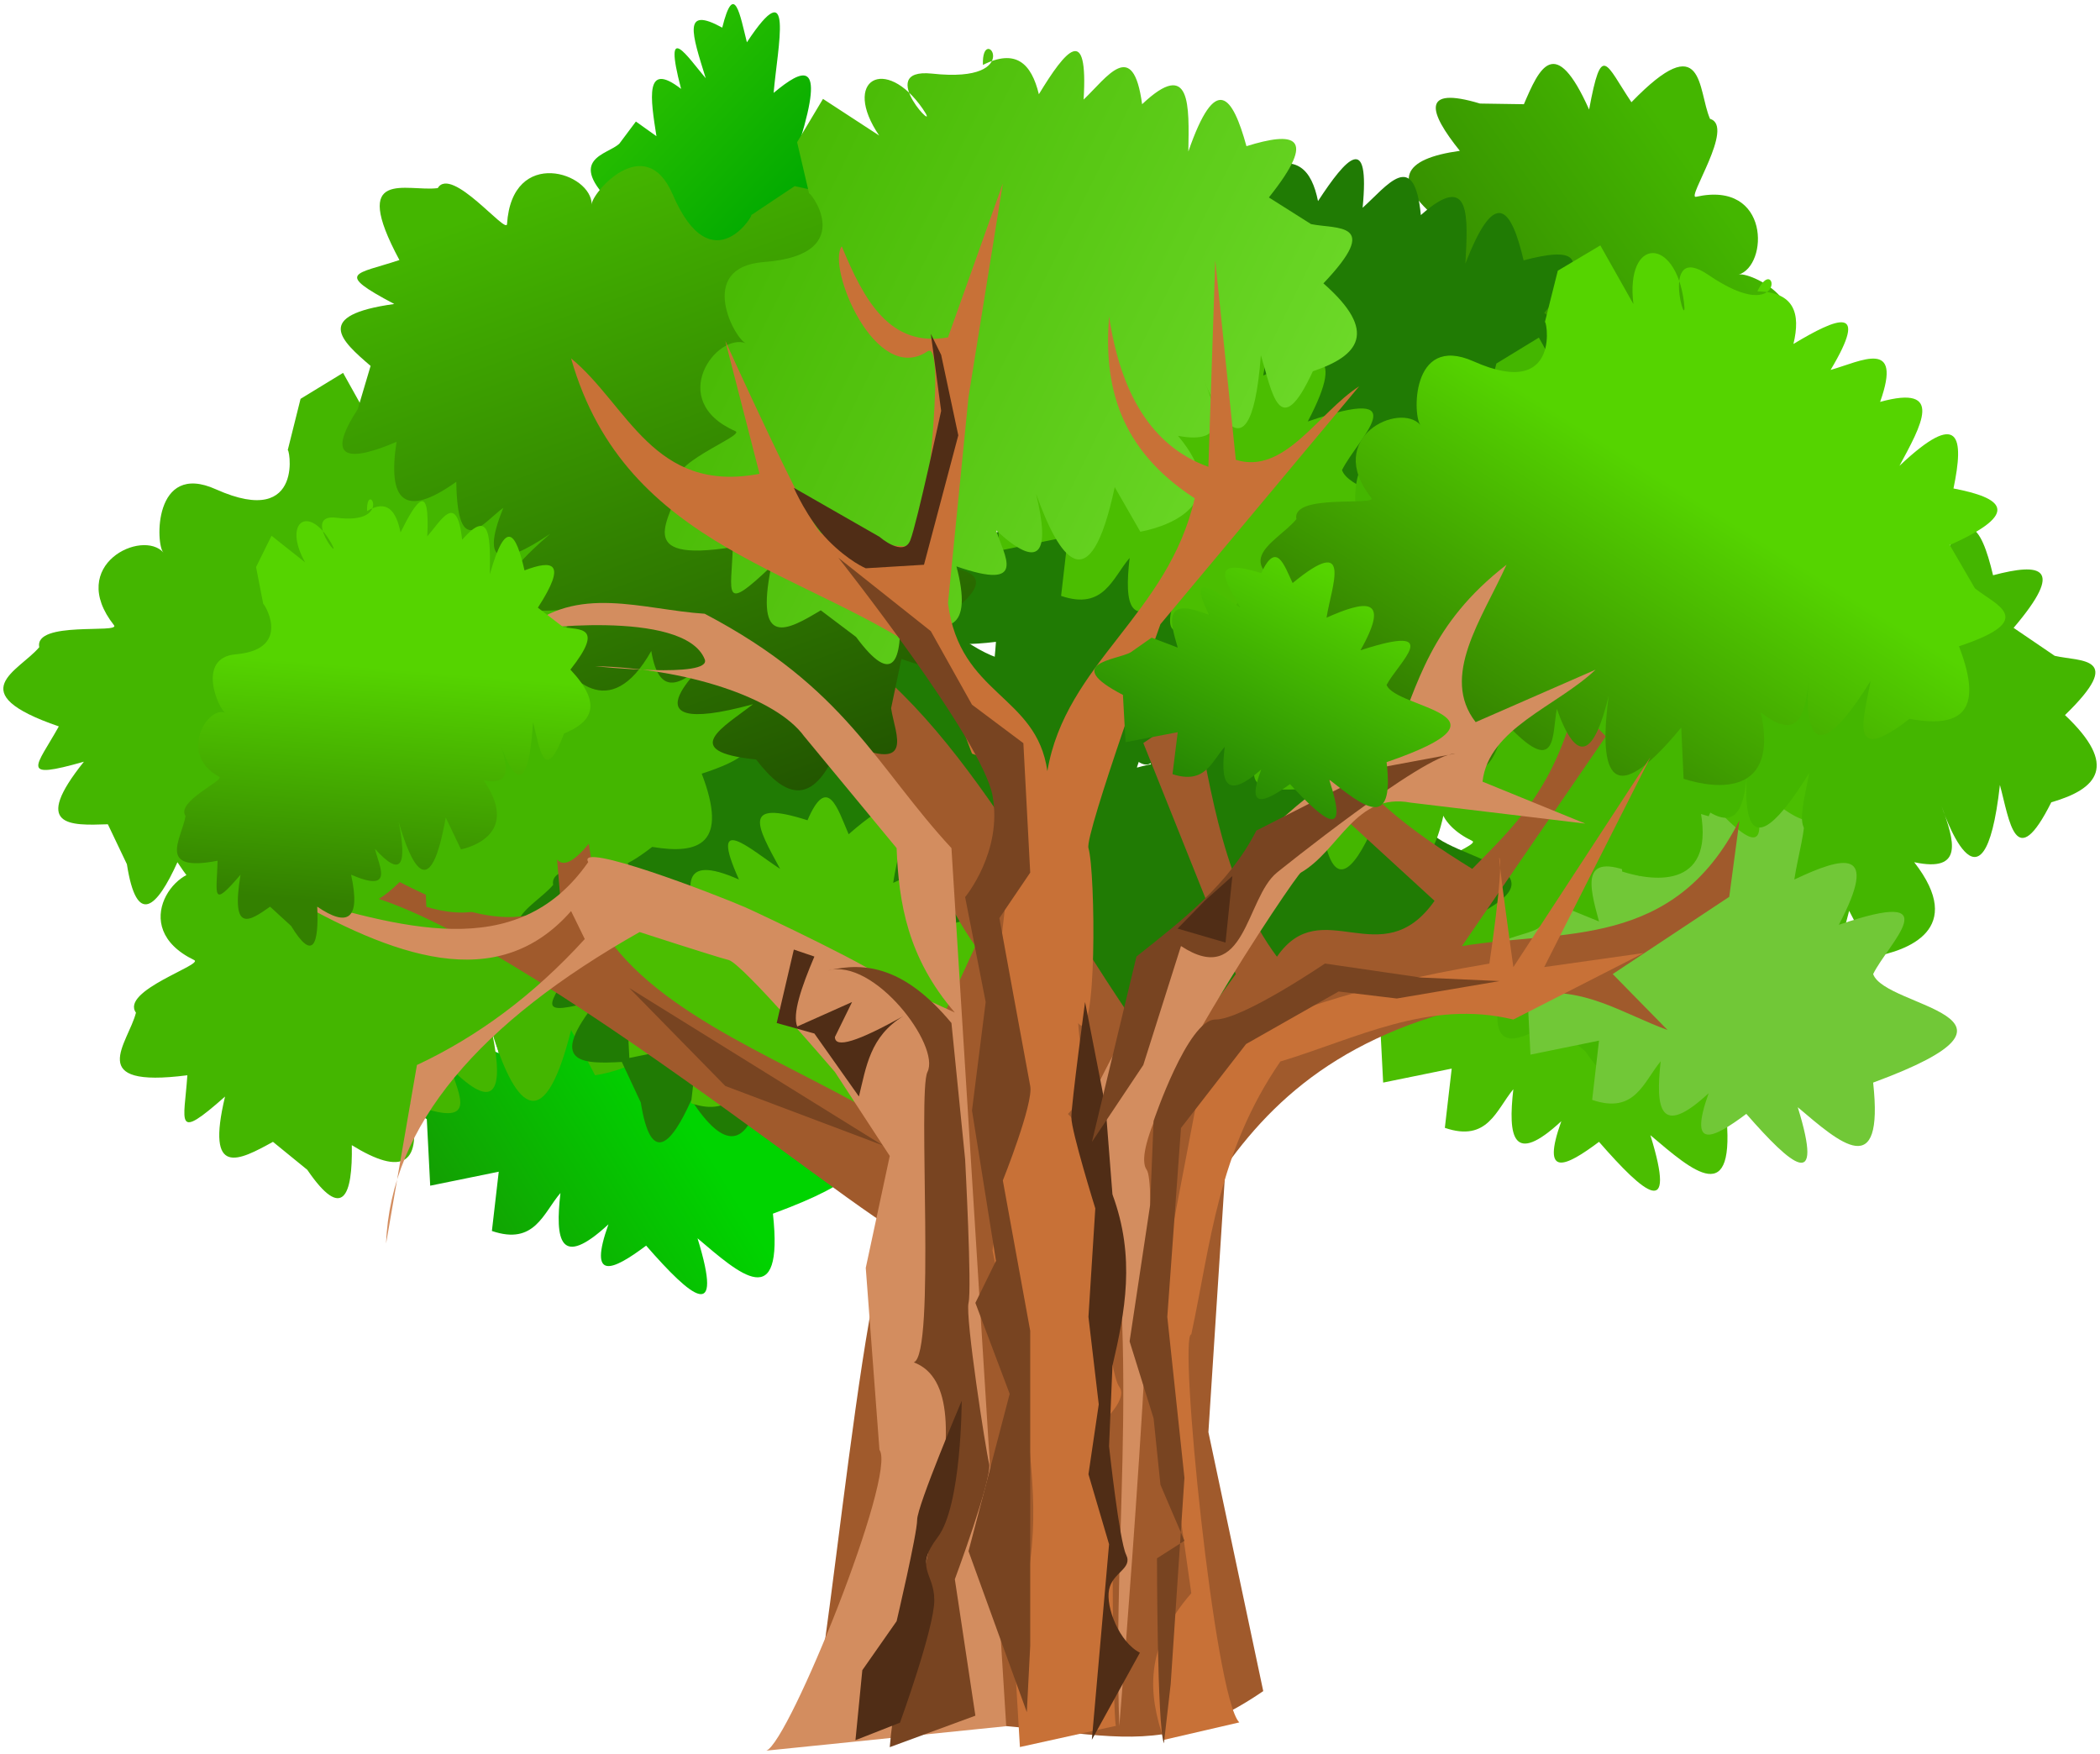<svg xmlns="http://www.w3.org/2000/svg" xmlns:xlink="http://www.w3.org/1999/xlink" viewBox="0 0 305.9 255.48" version="1.0"><defs><linearGradient id="b"><stop offset="0" stop-color="#338000"/><stop offset="1" stop-color="#55d400"/></linearGradient><linearGradient id="a"><stop offset="0" stop-color="#44b600"/><stop offset="1" stop-color="#250"/></linearGradient><linearGradient id="c" y2="1236.3" gradientUnits="userSpaceOnUse" x2="545.93" gradientTransform="translate(-128.73 -171.82)" y1="1193.7" x1="590.07"><stop offset="0" stop-color="#55d400"/><stop offset="1" stop-color="#0a0"/></linearGradient><linearGradient id="d" y2="1156.7" xlink:href="#a" gradientUnits="userSpaceOnUse" x2="417.45" gradientTransform="rotate(-67.435 360.864 1198.938)" y1="1060.2" x1="440.85"/><linearGradient id="e" y2="1203.2" gradientUnits="userSpaceOnUse" x2="427.18" y1="1237.3" x1="482.36"><stop offset="0" stop-color="#207b04"/><stop offset="1" stop-color="#00d400"/></linearGradient><linearGradient id="f" y2="1089.7" xlink:href="#b" gradientUnits="userSpaceOnUse" x2="183.38" gradientTransform="translate(78.291 24.17)" y1="1131.7" x1="209.13"/><linearGradient id="g" y2="1156.7" xlink:href="#a" gradientUnits="userSpaceOnUse" x2="417.45" gradientTransform="rotate(5.987 485.193 1079.601)" y1="1060.2" x1="440.85"/><linearGradient id="h" y2="1238.4" gradientUnits="userSpaceOnUse" x2="316.22" gradientTransform="rotate(44.701 380.317 1098.713)" y1="1035" x1="385.15"><stop offset="0" stop-color="#44b600"/><stop offset="1" stop-color="#9f5"/></linearGradient><linearGradient id="i" y2="1124.3" gradientUnits="userSpaceOnUse" x2="343.64" gradientTransform="translate(-11.56 -7.882)" y1="1162.7" x1="362.55"><stop offset="0" stop-color="#207b04"/><stop offset="1" stop-color="#55d400"/></linearGradient><linearGradient id="j" y2="1089.7" xlink:href="#b" gradientUnits="userSpaceOnUse" x2="183.38" gradientTransform="matrix(.529 .338 -.278 .642 672.02 369.95)" y1="1131.7" x1="209.13"/></defs><g transform="translate(-82.552 -186.64)"><g fill-rule="evenodd"><path d="M429.39 1072.5c1.58 3.1 2.36 8.2 6.3 5.9l-.63-9.2 6.3 2.2.32-10.3c7.44-7 .78-7.5-.95-9.2l-2.52-3.3-3.15 2.2c.89-5.6 1.88-11.4-3.78-7.1 2.87-10.7-1.06-4.7-3.78-1.6 2.13-6.7 3.6-10.9-2.53-7.6-1.83-7.2-2.75-1.8-3.78 2.2-7.35-10.9-4.71.6-4.1 7.6-4.53-3.7-7.86-5.1-4.09 7-10.35-6-4.54 2.8-3.15 7.6-1.08 5.3-16.81 6.4 0 16.8-1.01 15.6 3.03 9.4 6.93 3.8-2.44 13.3.5 9.3 4.73 1.1 3.11 4 5.35 5.7 3.46-3.2 4.5 7 4.91 2.3 4.42-4.9z" fill="url(#c)" transform="matrix(-.95 0 0 .97 591.48 -812.8)"/><path d="M333.97 1116.7c11.79-19.1-5.06-8-5.06-8 4.78-2.9 8.93-5.8 1.9-9.3 12.57-2.9 7.46-11.1 3.84-15l-7.12 3.1c7.33-16.5-.66-13.6-9.16-7.9 7.05-5.9 7.38-9-1.7-8 3.13-2.4 9.53-4.5-1.69-8.1 7.59-6.1 5.66-9.3-3.11-10.5 4.77-5.8 6.04-9.8-3.09-7.1l-6.73.1c-2.36-5.4-4.75-10.7-10 .8-1.93-10.2-2.51-6.9-6.49-1.1-11.27-11.4-10.12-1.8-12.05 2.5-3.9 1.1 3.74 12.1 2.13 11.7-11.4-2.5-11.1 10.4-6.48 11.7-1.52-.6-13.07 4.6-5.01 11.4 11.61 9.9-1.51 13.1-.41 12.4l-6.12 5.2-.6 7.6 10.18.6c-9.63 3.3-6.31 10.3 3.08 7.1 5.34-1.8-9.96.5-2.02 5.1 12.89 7.6 1.37 11 5.54 5.8 2.6 5 5.9 4.5 9.53 1.4-.61 7.9-.18 13.1 6.01 3.5.93 4.7.57 12 7.67 4.7 1.94 10.1 5.96 4 9.92-1.6-3.67 12.2.48 10.8 6.69 6 4.54 6 7.93 7.9 7.35-4.3l7.56.6c3.66 1.7 8.6 6.8 6.77-6 11.17-.9 10.79-5.6 6.48-11.6 2.31-11.9-3.3-6.1-7.81-2.8z" fill="url(#d)" transform="matrix(-.95 0 0 .97 591.48 -812.8)"/><path d="M302.992 345.3c-2.498 3.006-3.733 7.757-9.974 5.624l.998-8.631-9.984 2.037-.503-9.698c-11.779-6.595-1.244-7.08 1.5-8.631l3.99-3.103 4.997 2.036c-1.416-5.237-2.983-10.667 5.984-6.594-4.55-10.086 1.672-4.461 5.994-1.552-3.382-6.206-5.719-10.182 3.99-7.08 2.906-6.788 4.369-1.745 5.993 2.037 11.636-10.28 7.447.582 6.487 7.08 7.182-3.395 12.453-4.752 6.488 6.594 16.386-5.625 7.181 2.715 4.987 7.176 1.71 4.946 26.616 6.013 0 15.808 1.596 14.546-4.797 8.825-10.98 3.588 3.865 12.51-.798 8.63-7.486.97-4.92 3.685-8.473 5.333-5.49-3.007-7.124 6.595-7.77 2.23-6.991-4.655z" fill="#4bbe01"/><path d="M373.872 300.98c-2.432 21.627-8.492 3.104-8.492 3.104 1.88 5.043 3.268 9.698-3.99 8.146 7.619 9.795-.987 12.898-5.984 13.77l-3.495-6.69c-4.256 16.97-8.492 9.988-11.484.581 1.776 8.728.218 11.25-5.985 5.043.931 3.685 4.455 9.116-5.993 5.14 2.08 9.213-1.254 10.473-8.483 6.11.133 7.273-1.32 11.152-6.487 3.588l-4.997-4.17c-4.94 2.715-9.831 5.333-6.981-6.595-7.457 6.692-5.947 3.782-5.49-3.006-15.085 1.842-8.616-4.752-7.486-9.213-2.298-3.103 9.898-6.982 8.483-7.661-10.031-4.849-2.204-14.547 1.994-12.704-1.481-.485-7.038-11.346 2.993-11.734 14.457-.485 6.573-10.862 6.99-9.698l-1.5-7.661 3.999-6.11 7.979 5.625c-5.224-8.34 1.358-11.637 6.488-3.588 2.925 4.655-7.153-6.304 1.5-5.043 14.04 2.037 7.485-7.564 7.485-1.067 4.902-2.23 7.068.097 7.989 4.655 4.189-6.4 7.57-10.085 6.488.97 3.495-3.103 7.523-8.825 8.482 1.067 7.428-6.595 6.83.485 6.488 7.079 4.407-11.443 6.725-7.952 8.492-.485 6.943-1.842 10.581-1.26 2.992 7.661l5.984 4.073c3.752.873 10.401 0 1.5 8.631 7.809 7.37 4.75 10.765-1.994 12.704-5.253 10.474-6.06 2.716-7.485-2.521z" fill="#44b600"/><path d="M191.695 261.22c-2.508 3.007-3.743 7.758-9.984 5.625l.998-8.631-9.984 2.037-.494-9.698c-11.778-6.595-1.244-7.08 1.501-8.631l3.99-3.103 4.987 2.036c-1.406-5.237-2.973-10.667 5.993-6.594-4.55-10.086 1.672-4.461 5.985-1.552-3.372-6.206-5.71-10.183 3.999-7.08 2.906-6.788 4.36-1.745 5.984 2.037 11.636-10.28 7.456.582 6.488 7.08 7.19-3.395 12.462-4.655 6.487 6.594 16.395-5.625 7.181 2.715 4.997 7.176 1.7 4.946 26.606 6.013 0 15.808 1.595 14.546-4.807 8.824-10.981 3.588 3.856 12.51-.798 8.63-7.485.97-4.93 3.685-8.473 5.333-5.49-3.007-7.134 6.595-7.77 2.23-6.991-4.655z" fill="#207b04"/><path d="M449.78 1209.5c2.64 3 3.94 7.9 10.51 5.7l-1.05-8.9 10.51 2.1.52-10c12.4-6.7 1.31-7.2-1.58-8.9l-4.2-3.2-5.25 2.2c1.48-5.5 3.13-11-6.31-6.9 4.79-10.4-1.76-4.5-6.3-1.6 3.55-6.4 6.01-10.5-4.21-7.3-3.06-7-4.59-1.8-6.3 2.1-12.25-10.5-7.85.6-6.83 7.3-7.57-3.5-13.12-4.8-6.83 6.9-17.26-5.8-7.56 2.7-5.26 7.3-1.79 5.2-28.01 6.2 0 16.3-1.68 15.1 5.06 9.1 11.56 3.7-4.06 12.9.84 9 7.88 1.1 5.18 3.8 8.92 5.4 5.78-3.2 7.51 6.8 8.18 2.3 7.36-4.7z" fill="url(#e)" transform="matrix(-.95 0 0 .97 591.48 -812.8)"/><path d="M259.573 319.891c-2.508 2.91-3.743 7.662-9.983 5.528l.997-8.63-9.983 2.036-.494-9.698c-11.779-6.498-1.244-6.982 1.5-8.631l3.99-3.103 4.987 2.036c-1.406-5.237-2.973-10.57 5.994-6.594-4.55-10.086 1.672-4.364 5.984-1.552-3.372-6.206-5.709-10.182 3.999-7.08 2.907-6.788 4.36-1.745 5.984 2.037 11.636-10.182 7.457.582 6.488 7.08 7.19-3.395 12.462-4.655 6.488 6.691 16.395-5.625 7.18 2.618 4.996 7.08 1.7 5.042 26.606 6.012 0 15.807 1.596 14.643-4.806 8.825-10.98 3.588 3.856 12.51-.798 8.728-7.486.97-4.92 3.782-8.473 5.333-5.49-3.007-7.134 6.595-7.77 2.23-6.991-4.558z" fill="#207b04"/><path d="M324.46 341.226c-2.508 3.007-3.743 7.758-9.984 5.625l.997-8.631-9.983 2.037-.494-9.698c-11.788-6.595-1.244-7.08 1.492-8.631l3.998-3.103 4.987 2.036c-1.415-5.237-2.973-10.667 5.994-6.594-4.56-10.086 1.672-4.461 5.984-1.552-3.372-6.206-5.718-10.183 3.99-7.176 2.906-6.692 4.37-1.649 5.994 2.036 11.636-10.182 7.456.68 6.487 7.177 7.181-3.395 12.453-4.752 6.488 6.594 16.395-5.625 7.181 2.715 4.996 7.176 1.7 4.946 26.606 6.013 0 15.808 1.587 14.546-4.806 8.824-10.98 3.588 3.856 12.51-.798 8.63-7.495.97-4.92 3.685-8.463 5.333-5.49-3.007-7.124 6.595-7.76 2.23-6.982-4.655z" fill="#71c837"/><path d="M187.705 318.34c-2.432 21.626-8.482 3.006-8.482 3.006 1.87 5.14 3.258 9.795-4 8.146 7.619 9.892-.987 12.995-5.984 13.77l-3.495-6.594c-4.256 16.971-8.492 9.989-11.484.485 1.776 8.728.218 11.347-5.985 5.14.931 3.685 4.455 9.116-5.993 5.043 2.08 9.213-1.254 10.57-8.483 6.11.133 7.37-1.32 11.152-6.487 3.588l-4.997-4.073c-4.94 2.715-9.831 5.333-6.981-6.595-7.457 6.595-5.947 3.782-5.49-3.103-15.085 1.94-8.616-4.655-7.486-9.116-2.298-3.2 9.898-6.982 8.483-7.661-10.031-4.85-2.204-14.547 1.994-12.704-1.481-.485-7.038-11.443 2.993-11.734 14.457-.582 6.573-10.862 6.99-9.698l-1.5-7.661 3.999-6.11 7.979 5.625c-5.224-8.34 1.358-11.637 6.497-3.588 2.916 4.558-7.162-6.304 1.491-5.14 14.04 2.036 7.485-7.467 7.485-.97 4.902-2.327 7.068.097 7.989 4.558 4.189-6.303 7.57-10.086 6.488 1.067 3.495-3.103 7.523-8.825 8.482.97 7.428-6.595 6.83.484 6.488 7.176 4.407-11.443 6.725-7.952 8.492-.485 6.943-1.94 10.581-1.358 2.992 7.564l5.984 4.073c3.752.97 10.401.097 1.5 8.728 7.809 7.37 4.75 10.765-1.994 12.704-5.253 10.377-6.06 2.715-7.485-2.521z" fill="#44b600"/><path d="M305.49 255.11c-2.432 21.627-8.482 3.104-8.482 3.104 1.88 5.043 3.267 9.698-3.99 8.146 7.618 9.795-.997 12.995-5.994 13.77l-3.495-6.69c-4.256 17.067-8.492 9.988-11.475.581 1.767 8.728.219 11.25-5.993 5.043.94 3.685 4.464 9.213-5.985 5.14 2.08 9.213-1.263 10.473-8.492 6.11.133 7.273-1.31 11.152-6.487 3.588l-4.987-4.074c-4.949 2.619-9.84 5.237-6.991-6.69-7.457 6.69-5.937 3.781-5.49-3.007-15.085 1.842-8.616-4.752-7.486-9.213-2.298-3.103 9.898-6.982 8.483-7.661-10.021-4.85-2.204-14.45 2.004-12.704-1.491-.485-7.039-11.347 2.992-11.734 14.457-.485 6.564-10.862 6.982-9.698l-1.491-7.661 3.989-6.11 7.989 5.625c-5.234-8.243 1.348-11.637 6.487-3.588 2.916 4.655-7.162-6.304 1.501-5.043 14.03 2.036 7.485-7.564 7.485-1.067 4.901-2.23 7.058.097 7.979 4.655 4.189-6.4 7.57-10.086 6.497.97 3.496-3.103 7.523-8.825 8.483 1.067 7.428-6.595 6.83.484 6.487 7.079 4.408-11.443 6.716-7.952 8.483-.485 6.943-1.843 10.59-1.26 2.992 7.661l5.994 4.073c3.742.873 10.4 0 1.5 8.631 7.808 7.37 4.75 10.765-2.004 12.801-5.253 10.377-6.06 2.618-7.485-2.618z" fill="#207b04"/><path d="M246.759 338.996c-11.36 18.425-8.938-.97-8.938-.97-.456 5.43-1.197 10.28-7.058 5.625 2.707 12.122-6.402 11.152-11.237 9.697l-.342-7.467c-11.038 13.383-11.883 5.14-10.563-4.655-2.118 8.631-4.588 10.28-7.56 1.94-.723 3.782.142 10.182-7.562 1.94-2.023 9.212-5.585 8.921-10.24 1.745-2.973 6.691-5.917 9.504-7.361.388l-2.764-5.916c-5.604.291-11.114.388-3.496-9.019-9.527 2.619-6.953.776-3.647-5.236-14.39-4.946-5.776-8.05-2.86-11.54-.74-3.88 11.874-1.94 10.896-3.104-6.972-8.922 4.17-14.159 7.2-10.667-1.14-1.067-1.52-13.286 7.675-9.213 13.25 5.915 10.525-6.886 10.401-5.625l1.9-7.564 6.193-3.782 4.816 8.63c-1.187-9.794 6.146-9.89 7.361-.387.694 5.43-3.761-8.825 3.515-3.88 11.798 7.953 9.955-3.49 7.181 2.328 5.386.194 6.317 3.298 5.253 7.661 6.469-3.879 11.085-5.721 5.414 3.88 4.455-1.261 10.534-4.655 7.21 4.654 9.49-2.715 5.946 3.395 2.821 9.31 8.834-8.437 9.423-4.267 7.865 3.297 7.048 1.358 10.088 3.492-.541 8.147l3.666 6.303c2.992 2.521 9.366 4.655-2.327 8.534 3.904 10.086-.276 11.734-7.2 10.57-9.148 7.08-6.602-.29-5.671-5.624z" fill="#207b04"/><path d="M317.468 293.902c-2.508 2.909-3.742 7.66-9.983 5.527l.997-8.63-9.973 2.036-.504-9.698c-11.778-6.497-1.244-6.982 1.5-8.63l3.99-3.104 4.987 2.036c-1.406-5.236-2.973-10.57 5.994-6.594-4.55-10.086 1.672-4.364 5.994-1.552-3.382-6.206-5.719-10.182 3.99-7.079 2.906-6.788 4.36-1.746 5.983 2.037 11.637-10.183 7.457.581 6.488 7.079 7.19-3.394 12.463-4.655 6.497 6.691 16.386-5.624 7.172 2.619 4.987 7.08 1.7 5.042 26.606 6.012 0 15.807 1.596 14.643-4.806 8.825-10.98 3.588 3.856 12.51-.798 8.728-7.485.97-4.92 3.782-8.473 5.333-5.49-3.007-7.125 6.595-7.77 2.23-6.992-4.557zM247.101 267.912c-2.508 2.909-3.743 7.66-9.983 5.527l.997-8.63-9.983 2.036-.504-9.698c-11.778-6.497-1.244-6.982 1.501-8.63l3.99-3.104 4.996 2.037c-1.415-5.237-2.982-10.571 5.984-6.595-4.55-10.086 1.672-4.364 5.994-1.552-3.381-6.206-5.718-10.182 3.99-7.079 2.906-6.788 4.37-1.745 5.993 2.037 11.636-10.183 7.457.582 6.488 7.079 7.181-3.394 12.453-4.655 6.488 6.691 16.385-5.624 7.18 2.619 4.987 7.08 1.71 5.043 26.615 6.012 0 15.807 1.595 14.644-4.797 8.825-10.981 3.588 3.866 12.51-.788 8.728-7.485.97-4.92 3.782-8.473 5.334-5.49-3.006-7.124 6.594-7.77 2.23-6.982-4.558zM193.195 341.808c-2.507 2.91-3.742 7.661-9.983 5.528l.997-8.631-9.983 2.036-.494-9.697c-11.788-6.498-1.254-6.983 1.492-8.631l3.99-3.104 4.995 2.037c-1.415-5.237-2.973-10.57 5.985-6.594-4.55-10.086 1.671-4.364 5.993-1.552-3.372-6.207-5.718-10.183 3.99-7.08 2.907-6.788 4.37-1.745 5.994 2.037 11.636-10.182 7.456.582 6.487 7.08 7.181-3.395 12.453-4.655 6.488 6.69 16.395-5.72 7.181 2.62 4.987 7.08 1.71 4.946 26.616 6.013 0 15.807 1.596 14.644-4.797 8.825-10.971 3.589 3.856 12.51-.798 8.728-7.495.97-4.92 3.781-8.473 5.333-5.49-3.007-7.124 6.595-7.76 2.23-6.982-4.558z" fill="#4bbe01"/><path d="M346.088 299.235c-11.36 18.426-8.948-.97-8.948-.97-.456 5.431-1.197 10.28-7.057 5.625 2.707 12.22-6.393 11.25-11.238 9.698l-.332-7.467c-11.047 13.382-11.883 5.236-10.572-4.655-2.109 8.728-4.588 10.28-7.552 1.94-.731 3.781.133 10.279-7.56 1.939-2.034 9.213-5.586 8.922-10.25 1.745-2.973 6.692-5.918 9.504-7.362.388l-2.764-5.915c-5.604.29-11.113.388-3.486-9.02-9.537 2.62-6.953.777-3.657-5.236-14.39-4.946-5.775-7.952-2.85-11.54-.75-3.88 11.865-1.94 10.886-3.103-6.962-8.825 4.18-14.062 7.21-10.668-1.15-1.067-1.53-13.286 7.665-9.213 13.26 5.916 10.534-6.885 10.411-5.624l1.89-7.565 6.193-3.782 4.816 8.631c-1.187-9.794 6.146-9.891 7.362-.388.693 5.431-3.762-8.825 3.514-3.879 11.798 8.05 9.955-3.49 7.182 2.425 5.385.097 6.326 3.2 5.252 7.66 6.47-3.975 11.095-5.818 5.415 3.783 4.464-1.26 10.534-4.655 7.219 4.655 9.48-2.619 5.946 3.491 2.821 9.31 8.824-8.437 9.423-4.17 7.865 3.297 7.048 1.358 10.078 3.491-.551 8.146l3.667 6.4c3.001 2.425 9.375 4.558-2.318 8.437 3.904 10.086-.285 11.735-7.21 10.57-9.147 7.08-6.592-.29-5.661-5.624z" fill="#44b600"/><path d="M266.564 432.967l-7.988-37.725 2.498-38.693c8.311-11.638 20.242-21.432 44.416-25.02 7.656-1.358 13.536 2.812 19.967 5.14l-7.989-8.147 16.974-11.249 1.492-11.152c-9.604 18.91-25.827 15.904-40.427 18.328l20.964-30.547-4.493-4.655c-3.201 12.607-9.186 18.037-14.97 23.953-8.796-5.43-17.108-11.346-21.962-20.85l-2.992 7.661 19.463 17.844c-7.713 10.958-16.433-1.358-22.958 8.146-7.618-10.28-9.49-23.372-11.978-36.173l-7.485 5.043 13.47 33.651-9.984 13.771c-16.12-21.432-29.237-51.01-48.91-62.744l-7.485 8.728c21.553 13.189 19.872 24.147 28.45 36.172l-11.979 25.99c-14.181-8.825-34.347-15.516-42.421-28.511l-3.002-19.396-4.987-8.146 1.995 23.954c-10.477 5.527-20.964-2.425-31.441-7.177l-1.5 5.14c20.697.194 87.236 56.732 82.857 49.362-5.034-8.437-11.57 73.411-13.982 72.441 39.99-3.49 46.658 8.34 66.387-5.14z" fill="#a05a2c"/><path d="M171.899 304.375c-11.36 18.426-8.948-.97-8.948-.97-.456 5.334-1.197 10.183-7.057 5.528 2.707 12.22-6.393 11.25-11.238 9.795l-.332-7.565c-11.047 13.48-11.883 5.237-10.563-4.557-2.118 8.63-4.588 10.28-7.56 1.94-.732 3.684.132 10.182-7.562 1.939-2.033 9.212-5.585 8.921-10.24 1.745-2.982 6.595-5.927 9.504-7.361.291l-2.774-5.819c-5.604.194-11.104.388-3.486-9.115-9.537 2.715-6.953.775-3.657-5.14-14.39-4.946-5.775-8.05-2.85-11.54-.75-3.88 11.874-1.94 10.886-3.2-6.962-8.826 4.18-14.062 7.21-10.571-1.15-1.067-1.53-13.383 7.665-9.213 13.26 5.916 10.534-6.885 10.411-5.625l1.89-7.564 6.193-3.782 4.816 8.631c-1.187-9.892 6.156-9.892 7.362-.388.693 5.43-3.762-8.922 3.514-3.976 11.798 8.05 9.955-3.491 7.182 2.424 5.385.097 6.326 3.2 5.252 7.662 6.47-3.88 11.095-5.722 5.415 3.782 4.464-1.164 10.534-4.655 7.219 4.655 9.48-2.619 5.946 3.49 2.821 9.31 8.824-8.34 9.423-4.17 7.865 3.297 7.048 1.454 10.088 3.588-.55 8.243l3.675 6.303c2.992 2.522 9.366 4.655-2.327 8.437 3.904 10.183-.285 11.831-7.21 10.668-9.147 7.079-6.592-.291-5.661-5.625z" fill="#44b600"/><path d="M248.89 1132.6c11.96 18.9 9.41-1.1 9.41-1.1.48 5.6 1.26 10.6 7.43 5.8-2.85 12.6 6.73 11.6 11.83 10l.36-7.7c11.62 13.8 12.51 5.4 11.12-4.8 2.22 9 4.83 10.6 7.96 2 .76 3.9-.15 10.6 7.96 2 2.13 9.5 5.87 9.2 10.78 1.8 3.13 6.9 6.23 9.8 7.75.4l2.91-6.1c5.9.3 11.7.5 3.67-9.3 10.04 2.8 7.33.8 3.85-5.3 15.15-5.2 6.08-8.3 3.01-12 .78-3.9-12.5-1.9-11.47-3.2 7.34-9.1-4.4-14.5-7.58-10.9 1.2-1.1 1.6-13.8-8.08-9.6-13.95 6.1-11.08-7.1-10.95-5.8l-2-7.8-6.52-3.8-5.07 8.8c1.25-10.1-6.47-10.2-7.75-.3-.73 5.5 3.96-9.2-3.7-4.1-12.42 8.3-10.48-3.6-7.56 2.5-5.67.1-6.66 3.3-5.53 7.9-6.81-4-11.67-5.9-5.7 3.9-4.69-1.3-11.09-4.8-7.59 4.8-9.99-2.7-6.26 3.6-2.97 9.6-9.3-8.6-9.92-4.3-8.28 3.4-7.43 1.4-10.62 3.6.57 8.5l-3.86 6.5c-3.15 2.5-9.86 4.7 2.45 8.7-4.11 10.4.29 12.2 7.58 10.9 9.63 7.3 6.95-.2 5.97-5.7z" fill="url(#f)" transform="matrix(-.95 0 0 .97 591.48 -812.8)"/><path d="M420.25 1136.1c21.66 5.8 6.23-7.2 6.23-7.2 4.12 3.8 8.08 6.9 9.37-.8 6.43 11.2 12.8 4 15.51-.6l-4.99-5.9c17.93 2.3 12.85-4.5 4.96-11.1 7.69 5.1 10.72 4.6 7.21-3.9 3.18 2.3 7.03 7.9 7.21-3.9 8.01 5.6 10.55 2.8 9.16-6 6.94 2.9 11.21 3 5.95-4.9l-1.97-6.5c4.51-3.8 8.89-7.6-3.63-9.3 9.26-4.8 5.93-4.4-.79-6.6 7.68-14-1.14-10.2-5.87-10.8-2.11-3.4-10.52 7-10.63 5.4-.77-11.7-13.06-7.7-12.98-2.9.14-1.6-8.14-11.2-12.4-1.6-6.13 14-12.96 2.3-11.99 3.2l-6.74-4.4-7.42 1.6 2.27 9.9c-5.93-8.2-11.66-3.1-5.94 5 3.24 4.6-3.29-9.4-5.47-.5-3.54 14.5-10.15 4.5-3.89 7-4.09 3.9-2.65 6.9 1.29 9.5-7.73 1.7-12.6 3.6-1.55 6.8-4.32 2.2-11.41 4-2.33 8.7-9.19 4.7-2.18 6.8 4.31 9-12.68 0-10.21 3.6-3.79 8.1-4.49 6.1-5.34 9.9 6.16 5.9l1.58 7.4c-.6 4-4.03 10.2 7.72 4.8 4.04 10.4 8.45 8.7 12.98 2.9 12.02-1.2 4.92-4.9.47-8.3z" fill="url(#g)" transform="matrix(-.95 0 0 .97 591.48 -812.8)"/><path d="M342.38 1083.7c1.74 22.4 8.81 3.5 8.81 3.5-2.17 5.2-3.8 10 3.89 8.6-8.38 9.8.56 13.4 5.78 14.4l3.93-6.7c3.84 17.7 8.56 10.6 12.06 1-2.2 8.9-.66 11.6 6.11 5.5-1.13 3.7-5.04 9.2 6.1 5.4-2.54 9.4.93 10.9 8.7 6.7-.42 7.5.96 11.5 6.69 3.9l5.41-4c5.1 3 10.15 5.8 7.6-6.6 7.59 7.1 6.11 4.1 5.89-2.9 15.8 2.5 9.24-4.5 8.22-9.2 2.54-3.1-10.15-7.5-8.63-8.2 10.73-4.6 2.87-14.9-1.62-13.2 1.58-.4 7.83-11.4-2.71-12.2-15.19-1.1-6.5-11.4-6.98-10.2l1.86-7.8-3.97-6.5-8.61 5.5c5.82-8.4-.98-12.1-6.69-4-3.25 4.6 7.77-6.2-1.39-5.3-14.84 1.6-7.59-8-7.83-1.3-5.07-2.5-7.44-.2-8.58 4.4-4.16-6.7-7.58-10.7-6.86.8-3.57-3.3-7.58-9.4-8.97.7-7.56-7-7.2.3-7.09 7.1-4.21-11.9-6.77-8.4-8.91-.8-7.24-2.2-11.09-1.7-3.44 7.7l-6.46 4c-3.97.8-10.94-.4-1.9 8.9-8.5 7.3-5.4 10.9 1.62 13.2 5.13 10.9 6.27 3 7.97-2.4z" fill="url(#h)" transform="matrix(-.95 0 0 .97 591.48 -812.8)"/><path d="M263.074 437.524c-3.61-3.568-8.89-56.518-6.99-56.518 2.84-13.247 3.865-26.504 12.974-39.75 11.057-3.327 21.639-9.097 33.94-6.11l18.969-9.688-14.476 2.046 15.473-30.577-19.966 30.577s-2.499-17.834-1.995-15.797c.494 2.036-1.5 15.283-1.5 15.283-22.02 3.734-28.478 7.477-40.931 11.21l-7.98 41.788 5.491 38.723c-6.915 7.933-6.25 14.76-3.98 21.354l10.971-2.54z" fill="#c87137"/><path d="M245.596 438.077s6.403-77.737 4-81.024c-3.79-5.169 22.008-43.426 22.455-43.31 5.699-3.317 7.912-11.695 15.977-10.192l25.447 3.055-14.97-6.11c.883-7.787 10.828-10.949 16.47-16.312l-17.468 7.642c-5.186-6.662.884-14.973 4.493-22.925-11.16 8.66-12.88 17.32-16.47 25.99-21.06 10.085-32.866 29.636-43.43 50.447 7.248 35.872 2.404 61.881 3.496 92.74z" fill="#d38d5f"/><path d="M245.093 438.029c-.494-2.55-.494-31.043-.494-31.043l-2.498-12.228s4.996-4.073 3.495-6.11c-1.49-2.036-2.992-18.852-2.992-18.852 2.384-8.292 1.112-15.323-4.493-20.899 3.448-3.404 1.758-8.573 1.501-13.247 2.774 3.792 2.527-22.023 1.491-25.476-.579-1.949 10.487-32.613 10.487-32.613l28.943-34.65c-5.937 3.811-10.838 12.937-17.962 10.706l-2.992-29.044-1.007 30.063c-8.33-3.007-12.786-10.765-14.467-21.917-.779 9.95 1.34 19.25 12.472 26.504-3.857 16.951-18.798 24.02-21.458 39.74-1.567-11.171-12.766-10.987-14.476-24.457l2.992-30.063 4.997-31.08-7.989 22.42c-8.482 1.513-12.234-5.411-15.473-13.257-2.242 2.949 4.882 20.385 12.48 15.294 3.04-2.037-.996 28.53-.996 28.53s-12.482-.504-14.477-2.036-13.972-28.027-13.972-28.027l4.987 19.367c-15.436 2.958-19.179-10.008-27.452-16.816 7.998 28.123 34.785 30.674 53.402 44.328l4.997 13.247s7.485 2.55 7.485 5.101-2.499 15.798-2.499 15.798l-1.994 17.32 2.992 13.247-2.992 20.898 4.996 24.962c.921 9.378 2.232 18.562-2.004 30.577l.997 16.797 13.973-3.084z" fill="#c87137"/><path d="M194.189 441.636c3.324-1.25 19.054-40.303 16.47-43.814l-1.994-26.504 3.496-16.302-7.989-12.228s-13.479-15.798-15.473-16.312c-1.995-.504-12.976-4.073-12.976-4.073-23.272 13.14-36.276 28.133-36.931 45.356l4.493-25.99c8.805-4.121 16.984-10.153 24.45-18.348l-1.995-4.073c-10.762 12.258-25.894 6.711-41.918-2.55 16.889 4.858 33.996 10.386 44.416-4.587-1.833-3.113 18.39 4.626 22.959 6.623 1.805.796 20.033 9.388 20.46 10.707l9.983 4.587c-6.886-7.991-8.169-15.973-8.482-23.954l-13.479-16.302c-4.18-5.721-17.411-9.9-30.443-10.192 0 0 17.126 1.843 15.967-1.018-2.992-7.458-26.445-4.383-26.445-4.083 7.818-6.943 17.402-3.123 26.445-2.54 20.574 10.793 24.849 22.13 35.943 34.135l7.98 127.903-34.937 3.56z" fill="#d38d5f"/><path d="M248.598 427.371c-3.002-1.523-4.996-6.624-4.493-9.174.494-2.54 3.486-3.055 2.489-5.091s-2.489-15.798-2.489-15.798l.494-11.715c1.824-7.865 3.4-15.778 0-24.971l-.997-12.743-2.992-15.284s-1.995 14.78-1.995 16.816 3.486 13.247 3.486 13.247l-.998 15.798 1.501 12.743-1.5 10.182 3.001 10.192-2.508 28.483 7.001-12.685z" fill="#502d16"/><path d="M232.621 426.353v-45.86l-3.99-21.908s4.493-11.21 3.99-13.76c-.494-2.551-4.493-24.458-4.493-24.458l4.493-6.624-.997-18.852-7.485-5.606-5.994-10.706-13.47-10.696s20.964 26.494 22.456 34.65c1.5 8.155-3.99 14.779-3.99 14.779l2.992 15.283-1.994 15.798 3.495 21.907-3.001 6.12 4.996 13.246-5.994 22.926 8.492 23.439.494-9.678z" fill="#784421"/><path d="M214.155 334.632c-4.901 2.977-5.423 7.438-6.487 11.724l-6.488-9.174-5.49-1.532 2.498-10.696 2.992 1.018c-1.91 4.49-3.23 8.388-2.498 10.192l7.988-3.569-2.498 5.092c0 1.706 3.325.678 9.983-3.055zM219.646 238.324l2.498 11.725-4.997 18.852-8.482.514s-2.498-1.028-5.49-4.083-4.987-7.642-4.987-7.642l12.472 7.138s3.495 3.055 4.493.504 4.493-18.852 4.493-18.852l-1.501-11.21 1.5 3.054z" fill="#502d16"/><path d="M252.094 440.58c-.998-2.551-1.007-26.96-1.007-26.96l3.999-2.55-3.496-8.157-.997-9.678-3.496-11.21 2.992-19.871.504-12.239s4.987-14.77 8.986-14.77c3.99 0 15.967-8.155 15.967-8.155l13.973 2.037 11.484.514-14.98 2.54-8.482-1.018-13.479 7.652-9.48 12.228-1.994 27.513 2.498 23.44-2.005 30.062-.987 8.621z" fill="#784421"/><path d="M294.515 296.413c-4.493 0-25.96 17.33-25.96 17.33-4.578 3.734-4.54 16.884-13.973 10.697l-5.49 17.33-7.485 11.21 6.488-27.008c6.64-5.285 13.412-10.425 17.468-18.348l17.972-9.165 10.98-2.046zM224.633 436.545l-2.993-19.87s5.49-14.78 4.997-16.816c-.504-2.037-3.496-21.403-3.002-23.44.504-2.036-.494-20.898-.494-20.898l-1.995-19.87c-6.772-8.128-12.519-8.962-17.971-7.643 6.677-1.89 16.414 10.92 14.476 14.78-1.463 2.9 1.254 41.225-1.995 42.291 11.684 4.374-2.004 36.997-3.495 56.053l12.472-4.587z" fill="#784421"/><path d="M213.652 437.563s4.996-13.76 4.996-17.834-2.992-4.587.494-9.174c3.496-4.587 3.496-19.87 3.496-19.87s-6.488 15.283-6.488 17.33c0 2.036-2.992 14.769-2.992 14.769l-4.996 7.137-.998 10.193 6.488-2.55z" fill="#502d16"/><path d="M211.163 353.484l-22.958-8.66-13.983-14.265 36.941 22.925z" fill="#784421"/><path d="M262.067 314.247l-.997 9.688-6.982-2.036 3.99-4.083 3.99-3.569z" fill="#502d16"/><path d="M347.92 1142.5c2.01 2.2 3 5.7 8.01 4.1l-.8-6.3 8 1.5.4-7.1c9.45-4.8 1-5.2-1.2-6.4l-3.2-2.2-4 1.5c1.13-3.8 2.38-7.8-4.81-4.9 3.65-7.3-1.34-3.2-4.8-1.1 2.71-4.6 4.58-7.5-3.2-5.2-2.33-4.9-3.5-1.2-4.81 1.5-9.33-7.5-5.98.4-5.2 5.2-5.76-2.5-9.99-3.4-5.2 4.9-13.15-4.2-5.76 1.9-4.01 5.2-1.36 3.6-21.34 4.4 0 11.6-1.27 10.7 3.86 6.4 8.81 2.6-3.1 9.2.64 6.4 6 .7 3.95 2.8 6.8 3.9 4.41-2.2 5.71 4.9 6.23 1.6 5.6-3.4z" fill="url(#i)" transform="matrix(-.95 0 0 .97 591.48 -812.8)"/><path d="M453.98 1138.8c1.05 16.2 5.27 2.5 5.27 2.5-1.3 3.7-2.27 7.2 2.32 6.2-5.01 7.1.34 9.7 3.46 10.4l2.34-4.8c2.3 12.8 5.12 7.7 7.21.7-1.31 6.5-.39 8.4 3.65 4-.68 2.7-3.01 6.7 3.65 3.9-1.52 6.8.55 7.9 5.19 4.8-.25 5.5.58 8.4 4 2.9l3.23-2.9c3.05 2.1 6.06 4.2 4.53-4.8 4.54 5.2 3.65 3 3.52-2.1 9.44 1.8 5.52-3.3 4.91-6.7 1.52-2.2-6.06-5.4-5.16-5.9 6.41-3.4 1.71-10.8-.97-9.6.94-.3 4.68-8.3-1.62-8.8-9.07-.8-3.88-8.3-4.17-7.5l1.11-5.6-2.37-4.7-5.15 4c3.48-6.1-.59-8.8-4-2.9-1.93 3.4 4.65-4.5-.82-3.8-8.87 1.1-4.54-5.9-4.68-1-3.03-1.8-4.45-.1-5.13 3.2-2.48-4.9-4.53-7.7-4.1.6-2.13-2.4-4.53-6.8-5.35.5-4.52-5.1-4.3.2-4.24 5.2-2.51-8.7-4.04-6.1-5.32-.6-4.32-1.6-6.62-1.3-2.05 5.6l-3.86 2.9c-2.37.5-6.53-.3-1.13 6.4-5.07 5.3-3.22 7.9.97 9.6 3.07 7.9 3.75 2.1 4.76-1.7z" fill="url(#j)" transform="matrix(-.95 0 0 .97 591.48 -812.8)"/></g><rect rx="1.597" ry=".041" height="303.09" width="233.63" y="6.71" x="-1.263" fill="none"/><rect rx="1.597" ry=".041" height="252.57" width="637.75" y="192.35" x="16.417" fill="none"/><rect rx="1.597" ry=".041" height="292.98" width="530.4" y="92.585" x="46.726" fill="none"/></g></svg>